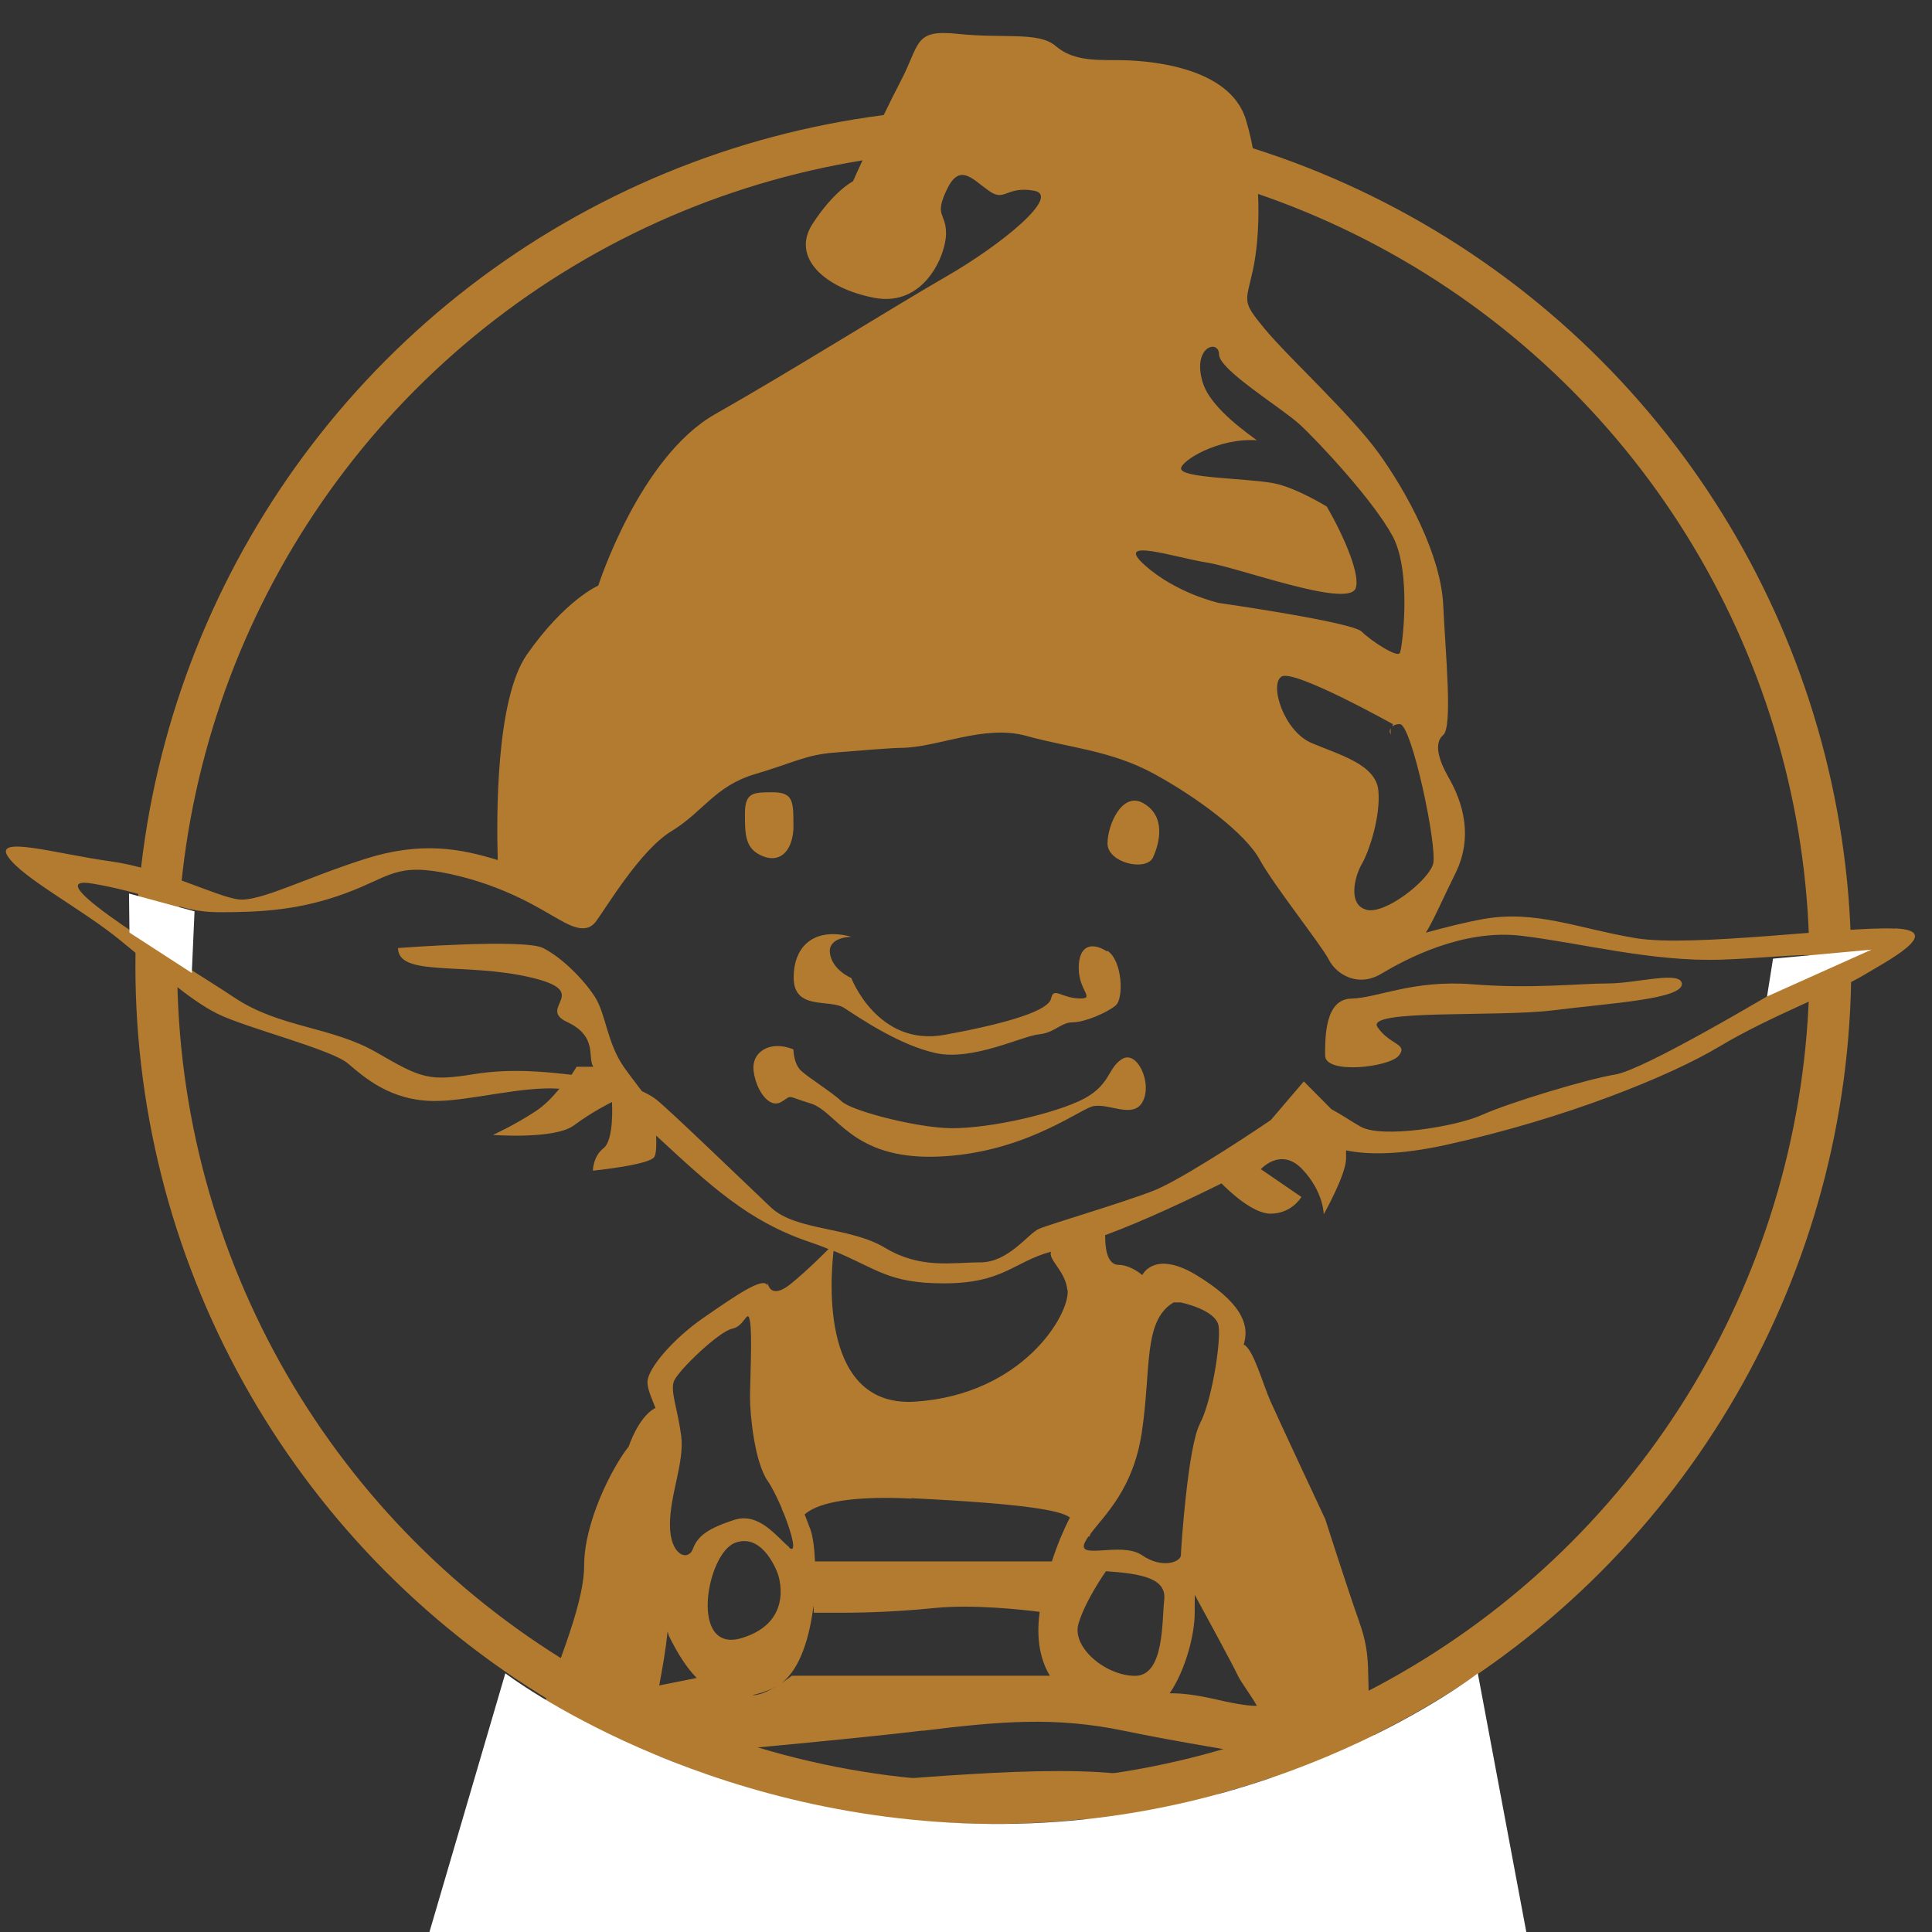 <svg xmlns="http://www.w3.org/2000/svg" xmlns:xlink="http://www.w3.org/1999/xlink" width="113.39" height="113.39" viewBox="0 0 113.39 113.39"><rect x="0" y="0" width="113.39" height="113.39" fill="#333333" stroke="none"/><defs><path id="a" d="M2.07 6.343h109.25v100.704H2.07z"/></defs><clipPath id="b"><use xlink:href="#a" overflow="visible"/></clipPath><circle clip-path="url(#b)" fill="none" stroke="#B37B2F" stroke-width="2.452" cx="58.299" cy="56.694" r="49.126"/><defs><path id="c" d="M-.996 1.93H112.39v202.232H-.997z"/></defs><clipPath id="d"><use xlink:href="#c" overflow="visible"/></clipPath><path clip-path="url(#d)" d="M81.618 43.117v-.365c-.115.148 0 .365 0 .365M44.23 62.86c.14 1.115.904 2.233 1.62 1.815.716-.42.195-.38 1.73.088 1.536.47 2.374 3.262 7.33 3.123 4.957-.142 8.24-2.627 9.147-2.934.905-.306 2.44.786 3.013-.306.57-1.09-.338-3.045-1.222-2.487-.886.55-.646 1.62-2.546 2.48-1.9.86-5.794 1.7-7.896 1.56-2.1-.14-5.452-1.03-6.01-1.56-.56-.53-1.917-1.37-2.374-1.79-.456-.42-.456-1.26-.456-1.26-1.36-.56-2.476.14-2.336 1.26m2.336-14.39c0-1.4.008-1.96-1.22-1.96-1.128 0-1.625 0-1.625 1.25s0 2.09 1.07 2.51c1.07.42 1.78-.42 1.78-1.82m18.4 7.4c-.88-.56-1.66-.39-1.66.98 0 1.36 1.03 1.82 0 1.78-1.03-.04-1.48-.69-1.62 0-.14.69-2.37 1.43-6.28 2.14-3.9.7-5.45-3.34-5.45-3.34s-1.11-.46-1.25-1.44c-.14-.98 1.26-.98 1.26-.98-2.09-.56-3.39.45-3.39 2.4s2.12 1.23 2.97 1.78c.85.55 3.21 2.18 5.38 2.65 2.17.47 5.1-1.02 6.03-1.1.94-.09 1.3-.71 2-.71s2.03-.57 2.52-.99c.49-.42.39-2.65-.49-3.21m2.68-5.48c.4-.87.76-2.42-.57-3.18-1.22-.7-2.1 1.24-2.1 2.37s2.28 1.67 2.68.8m31.03 7.46c.01-.84-2.65-.05-4.33-.05-1.67 0-4.47.33-7.96.05s-5.58.81-7.12.84c-1.53.04-1.53 2.22-1.53 3.34 0 1.12 3.77.7 4.33 0s-.56-.618-1.26-1.678 6.98-.56 10.33-.977c3.35-.42 7.53-.65 7.54-1.54m7.4-.7c-2.51 1.51-9.63 5.73-11.31 6.01-1.67.272-6.28 1.67-7.82 2.37-1.53.693-5.87 1.393-7.12.693-.52-.29-1.12-.708-1.72-1.027l-1.62-1.63-1.94 2.27c-1.99 1.35-5.5 3.61-6.9 4.15-1.79.7-6.04 1.95-6.7 2.23-.65.28-1.78 1.97-3.45 1.97s-3.49.4-5.58-.85c-2.09-1.26-5.21-.98-6.7-2.37-1.48-1.4-5.87-5.64-6.7-6.31-.23-.19-.54-.36-.88-.52-.36-.48-.75-.98-1.06-1.42-.98-1.41-1.05-3.07-1.67-4.07-.63-1.01-1.95-2.35-3.07-2.91-1.11-.56-8.51 0-8.51 0 0 1.71 3.91.83 7.72 1.71 3.8.87.38 1.78 2.2 2.63 1.82.85 1.18 2.08 1.54 2.63h-.98s-.11.19-.3.47c-1.48-.17-3.54-.39-5.7-.04-2.65.42-3.07.28-5.72-1.26s-5.72-1.45-8.38-3.24c-2.66-1.79-12.15-7.37-8.24-6.67 3.91.69 4.89 1.67 7.4 1.67 2.51 0 4.75-.14 7.4-1.12 2.65-.98 2.93-1.81 6.14-1.12 3.22.7 5.35 2.095 6.1 2.513.75.42 1.8 1.11 2.426.28.63-.84 2.6-4.19 4.44-5.31 1.85-1.12 2.56-2.66 4.91-3.35 2.35-.7 2.946-1.12 4.62-1.26 1.68-.14 3.49-.28 3.91-.28 2.166 0 4.89-1.4 7.4-.7 2.514.7 4.94.84 7.496 2.23 2.56 1.4 5.35 3.49 6.19 5.03.84 1.53 3.63 5.03 4.05 5.86.42.84 1.68 1.674 3.08.84 1.395-.83 4.75-2.65 8.24-2.23 3.49.42 7.68 1.54 11.73 1.4 4.05-.14 7.68-.81 5.17.7m-26-3.63c-1.12-.28-.7-1.96-.28-2.68.42-.72 1.113-2.77.974-4.31-.14-1.53-2.25-2.09-3.91-2.79s-2.51-3.49-1.76-3.91c.76-.42 6.51 2.792 6.51 2.792v.14c.06-.075.18-.136.42-.136.696 0 2.23 7.26 1.95 8.22-.28.96-2.79 2.96-3.91 2.68m1.95-15.07c-.14.28-1.67-.7-2.23-1.26s-8.38-1.68-8.38-1.68-2.51-.56-4.363-2.23c-1.856-1.67 1.854-.42 3.67-.14 1.814.28 8.165 2.655 8.704 1.54.34-.72-.64-3.04-1.68-4.83-.86-.51-2.193-1.22-3.242-1.39-1.67-.28-5.31-.28-5.31-.84 0-.45 2.17-1.81 4.45-1.66-1.4-1-2.85-2.24-3.19-3.43-.61-2.095.97-2.51.97-1.605 0 .907 3.69 3.14 4.748 4.12 1.06.976 4.33 4.467 5.448 6.56 1.12 2.095.56 6.56.42 6.84M62.66 75.7c.14 1.46-2.65 6.145-8.937 6.563-5.55.37-5-7.105-4.8-8.852 2.56 1.06 3.22 1.91 6.47 1.91 3.49 0 4.05-1.24 6.29-1.86-.17.49.85 1.13.96 2.25m-9.14 12.22c6.52.32 8.73.7 9.29 1.13-.368.73-.73 1.57-1.06 2.58h-13.9c-.036-.82-.134-1.51-.27-1.88-.086-.23-.204-.53-.338-.88.61-.54 2.19-1.13 6.27-.93m-5.76 6.16l.032.54h1.82c.35 0 2.58 0 5.302-.28 2.22-.22 5.12.1 6.13.23-.22 1.62.05 2.84.6 3.75H46.47s-.24.19-.575.41c1.102-.86 1.652-2.78 1.863-4.65m-1.43-3.3c-.767-.63-1.783-2.09-3.265-1.6-1.48.49-2.11.92-2.39 1.68-.277.77-1.354.42-1.354-1.4 0-1.81.86-3.66.66-5.23-.21-1.57-.66-2.65-.42-3.21.28-.66 2.67-2.93 3.42-3.07.74-.14.9-1.26 1.04-.42.14.84 0 3.49 0 4.47 0 .98.26 3.77 1.04 4.89.25.36.54.95.81 1.57.03.12.08.24.14.35.48 1.21.78 2.38.3 1.99m-7.12 4.94c.03.12.06.23.1.3.48.97 1 1.8 1.6 2.41l-2.2.44c.21-1.1.39-2.17.49-3.15m6.2 3.3c.15-.07.3-.16.44-.26-.48.32-1.14.68-1.62.68h-.06c.38-.08.8-.21 1.24-.41m-1.82-2.95c-3.14.98-2.1-4.95-.42-5.58 1.67-.63 2.51 1.81 2.51 1.81s1.05 2.8-2.09 3.77m10.59 5.45c4.56-.56 7.77-.84 11.82 0 3.09.64 6.98 1.27 8.66 1.54v3.32c-1.14-.51-4.56-1.9-9.08-2.35-5.58-.56-14.66.67-19.41.67-3.56 0-7.47.68-9.2 1.02.24-.85.49-1.72.72-2.6 2.73-.24 12.57-1.13 16.48-1.61m-18.27 8.4c2-.53 10.97-2.83 17.52-2.96 7.41-.14 7.27-.84 12.02 0 3.89.69 7.98 1.37 9.33 1.6.28 1.25 1 3.18 1 3.85v1.31c-.55-.32-2.81-1.51-7.12-1.87-5.02-.41-9.24-.55-15.23 0-6 .56-9.76.89-12.28 1.54-1.95.51-4.41.98-5.41 1.17-.1-1.29-.12-2.83.16-4.64m20.82 4.58c-37.82-.75-18.91-.37 0 0zm17.1-14.44c-.34.02-1.02-.05-2.36-.36-1.26-.29-2.1-.38-2.77-.37.94-1.38 1.47-3.46 1.47-4.73V93.6c.6 1.11 2.16 3.96 2.54 4.756.24.47.69 1.03 1.11 1.76m-8.86-7.9c2.1.14 3.56.42 3.42 1.67-.14 1.26.01 4.47-1.71 4.47s-3.74-1.676-3.32-3.07c.42-1.4 1.61-3.07 1.61-3.07m5.52-8.66c-.7 1.257-1.12 7.33-1.12 7.716 0 .38-1.07.84-2.29 0-1.23-.84-4 .38-3.3-.84.05-.09.11-.18.17-.27.02.02.04.03.04.03l.08-.18c.85-1.14 2.49-2.6 3-5.92.57-3.744.06-6.576 1.87-7.653h.41s2.095.42 2.234 1.4c.14.98-.42 4.47-1.11 5.73m40.8-29.07c-2.93-.14-11.87 1.12-15.22.56-3.35-.56-5.866-1.67-8.94-1.12-1.05.19-2.24.49-3.37.8.46-.73.97-1.94 1.72-3.45 1.26-2.51.14-4.75-.42-5.72-.55-.98-.84-1.96-.28-2.43.56-.48.14-4.69 0-7.63-.14-2.93-2.1-6.56-3.77-8.89-1.68-2.33-5.31-5.63-6.7-7.31-1.39-1.68-1.113-1.54-.693-3.49.42-1.96.555-5.59-.42-8.8-.98-3.22-6.024-3.49-7.527-3.49-1.5 0-2.67 0-3.65-.84s-3.07-.42-5.71-.7c-2.63-.28-2.21.56-3.38 2.79s-2.79 5.86-2.79 5.86-1.12.56-2.38 2.51c-1.26 1.95.7 3.77 3.63 4.33 2.93.56 4.21-2.52 4.21-3.77 0-1.26-.71-.98.04-2.57.75-1.59 1.48-.65 2.46.05.98.7.98-.28 2.65 0s-1.96 3.21-5.11 5.023c-3.16 1.82-9.17 5.59-13.6 8.1-4.43 2.516-6.85 10.056-6.85 10.056s-1.95.84-4.19 4.05c-1.85 2.65-1.78 9.7-1.71 12.06-2.15-.66-4.47-1.13-7.81-.06-3.49 1.11-6.14 2.51-7.4 2.37-1.25-.14-4.47-1.82-7.54-2.24-3.07-.42-6.84-1.54-6-.28.84 1.26 4.33 3.07 6.56 4.89 2.23 1.81 4.05 3.49 5.72 4.33 1.68.84 6.7 2.09 7.68 2.93.98.83 2.51 2.2 5.1 2.2 2.07 0 5.08-.88 7.31-.72-.38.46-.85.96-1.38 1.31-1.28.844-2.52 1.4-2.52 1.4s3.63.28 4.75-.56c1.12-.83 2.234-1.37 2.234-1.37s.14 2.21-.49 2.704c-.63.49-.63 1.325-.63 1.325s3.41-.34 3.62-.83c.11-.24.11-.76.09-1.23 3.2 2.96 5.41 5.03 8.99 6.24.42.14.79.28 1.13.42-.408.41-1.23 1.23-2.148 1.99-1.295 1.08-1.42 0-1.42 0l-.02.16c-.2-.59-1.96.65-3.76 1.89-1.815 1.26-3.28 3-3.28 3.77 0 .42.25.95.475 1.53-.02.01-.04 0-.06.01-.97.56-1.51 2.23-1.51 2.23-1 1.26-2.62 4.47-2.62 6.98 0 2.515-1.86 6.425-2.99 10.055-1.138 3.63-2.518 10.19-2.518 11.45l56.13.65c-.14-1.35-.14-1.77-.836-4-.7-2.23-.98-3.73-1.535-5.33-.56-1.59-1.82-1.51-2.1-3.95-.28-2.44.11-3.38-.645-5.51-.75-2.13-2.01-6.07-2.01-6.07s-2.65-5.657-3.21-6.91c-.46-1.03-1.01-3.087-1.574-3.338.01-.056.03-.11.04-.155.28-1.11-.28-2.37-2.79-3.905-2.376-1.45-3.13-.17-3.206-.02-.41-.35-.97-.6-1.39-.6-.74 0-.79-1.18-.79-1.74 2.28-.844 4.875-2.07 6.83-3.04.463.47 1.842 1.776 2.88 1.776 1.25 0 1.81-.98 1.81-.98L74 68.62s1.175-1.323 2.43 0c1.26 1.328 1.26 2.65 1.26 2.65S79 68.94 79 68v-.483c1.246.255 3.1.285 5.862-.322 6.98-1.535 13.127-4.023 16.06-5.78 2.93-1.76 6.98-3.295 8.376-4.134 1.396-.84 4.887-2.65 1.955-2.79" fill="#b37b2f"/><path fill="#FFF" d="M11.417 53.488l-3.845-1.044.026 2.29 3.658 2.37m92.804-.84l5.778-.53-6.13 2.75"/><path d="M29.658 98.208s11.415 8.69 28.477 8.84c17.062.147 28.598-8.84 28.598-8.84l3.825 20.4-66.546-1.152z" fill="#fff"/></svg>
